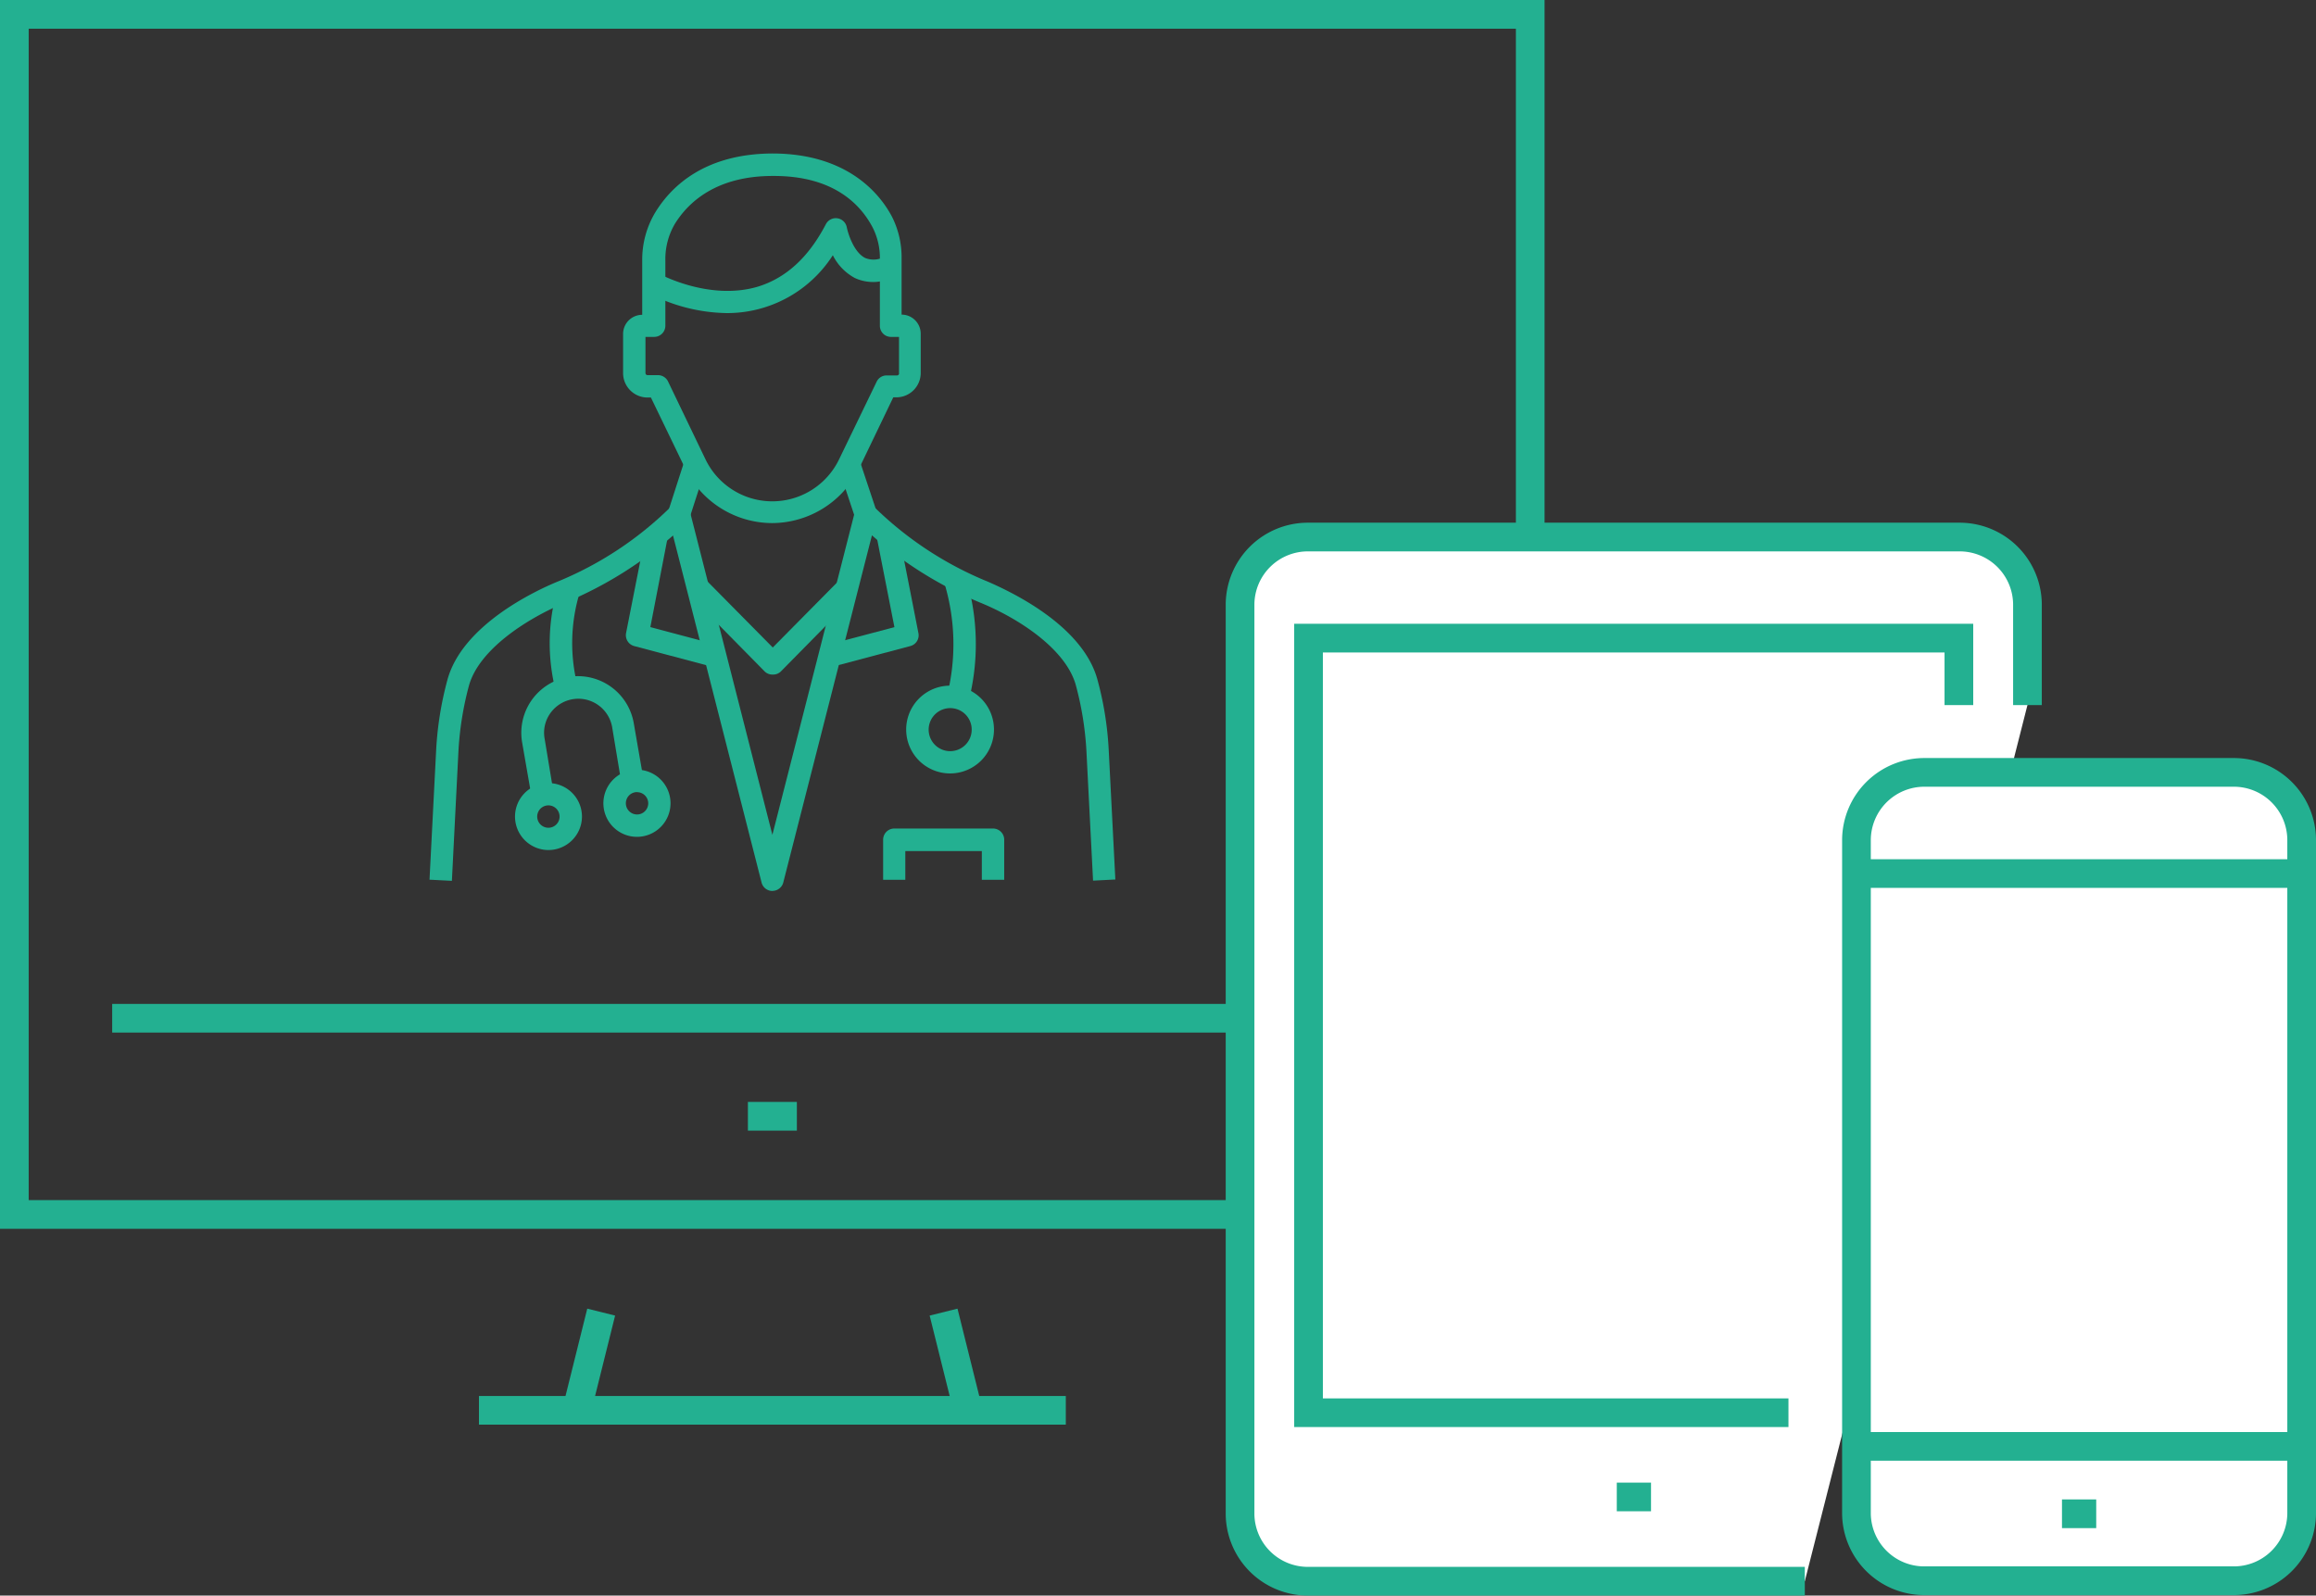 <svg xmlns="http://www.w3.org/2000/svg" viewBox="0 0 242.16 166.85"><rect x="0" y="0" width="242.16" height="166.85" fill="#333333" stroke="none"/><defs><style>.cls-1{fill:none;stroke:#23b091;stroke-width:3px;}.cls-2{fill:#fff;}.cls-3{fill:#23b091;}</style></defs><title>Recurso 24iconos-uca-ufa</title><g id="Capa_2" data-name="Capa 2"><g id="Capa_1-2" data-name="Capa 1"><path class="cls-1" d="M98.66,137.21l2.55,10.24m-40.9,0,2.55-10.24M78.2,116.73h5.12M11.73,106.48H149.79m-99.71,41h61.36M1.5,1.5H160V127H1.5Z"/><path class="cls-2" d="M215.6,158.3h3.58m-25.07-7.05h46.55m-46.55-59.9h46.55M201.27,80.77H233.5a7.09,7.09,0,0,1,7.16,7V158.3a7.09,7.09,0,0,1-7.16,7H201.27a7.09,7.09,0,0,1-7.16-7V87.82a7.1,7.1,0,0,1,7.16-7m-32.22,75.77h3.58M187,147.73H136.82v-81h68v7m-16.11,91.62H136.82a7.09,7.09,0,0,1-7.16-7V63.16a7.09,7.09,0,0,1,7.16-7h68a7.09,7.09,0,0,1,7.17,7V73.73"/><path class="cls-1" d="M215.6,158.3h3.58m-25.07-7.05h46.55m-46.55-59.9h46.55M201.27,80.77H233.5a7.09,7.09,0,0,1,7.16,7V158.3a7.09,7.09,0,0,1-7.16,7H201.27a7.09,7.09,0,0,1-7.16-7V87.82A7.1,7.1,0,0,1,201.27,80.77Zm-32.22,75.77h3.58M187,147.73H136.82v-81h68v7m-16.11,91.62H136.82a7.09,7.09,0,0,1-7.16-7V63.16a7.09,7.09,0,0,1,7.16-7h68a7.09,7.09,0,0,1,7.17,7V73.73"/><path class="cls-3" d="M74.49,69.73l-8.18-2.17a1.18,1.18,0,0,1-.85-1.35l2.08-10.55,2.29.45L68,65.58l7.12,1.89Z"/><path class="cls-3" d="M80.76,70.54h0a1.14,1.14,0,0,1-.83-.35l-7.8-7.92,1.67-1.64,7,7.08,7-7.08,1.67,1.64-7.8,7.92a1.14,1.14,0,0,1-.83.35"/><path class="cls-3" d="M67.49,35.23V39a.22.22,0,0,0,.22.23h1.08a1.17,1.17,0,0,1,1.06.66L73.75,48a7.75,7.75,0,0,0,14,0l3.91-8.08a1.15,1.15,0,0,1,1-.66h1.12A.21.21,0,0,0,94,39V35.23h-.87A1.16,1.16,0,0,1,92,34.07v-7a7,7,0,0,0-.76-3.29c-1.29-2.46-4.13-5.38-10.32-5.38h-.12c-5.92,0-8.83,2.75-10.23,5a7.28,7.28,0,0,0-1,3.83v6.84a1.17,1.17,0,0,1-1.17,1.16ZM80.73,54.7A10.14,10.14,0,0,1,71.65,49l-3.59-7.43h-.35A2.56,2.56,0,0,1,65.15,39V34.92a2,2,0,0,1,2-2V27.23a9.59,9.59,0,0,1,1.39-5.06c1.71-2.77,5.22-6.08,12.2-6.12,7.78,0,11.22,4.13,12.53,6.62a9.43,9.43,0,0,1,1,4.38V32.9a2,2,0,0,1,2,2V39a2.55,2.55,0,0,1-2.55,2.55H93.4L89.82,49a10.16,10.16,0,0,1-9.09,5.7"/><path class="cls-3" d="M87,69.73l-.6-2.26,7.12-1.89-1.86-9.47,2.3-.45,2.07,10.55a1.16,1.16,0,0,1-.85,1.35Z"/><path class="cls-3" d="M80.76,93.17h0a1.17,1.17,0,0,1-1.13-.88L70.37,56a41,41,0,0,1-11.24,7c-4.22,1.76-9.08,5-10.1,8.71a33.37,33.37,0,0,0-1.09,6.74l-.69,13.66-2.34-.12.7-13.67a35.2,35.2,0,0,1,1.17-7.22c1.55-5.73,9.16-9.3,11.45-10.25A36.58,36.58,0,0,0,70.14,53a1.18,1.18,0,0,1,2,.5l8.62,33.8,8.63-33.8a1.17,1.17,0,0,1,2-.5,36.83,36.83,0,0,0,11.91,7.83c2.29,1,9.9,4.52,11.45,10.25a34.53,34.53,0,0,1,1.17,7.22l.7,13.67-2.33.12-.7-13.67a33.39,33.39,0,0,0-1.09-6.73c-1-3.74-5.88-7-10.1-8.71a40.94,40.94,0,0,1-11.23-7l-9.27,36.3a1.17,1.17,0,0,1-1.13.88"/><path class="cls-3" d="M58.18,72.53A20.16,20.16,0,0,1,58.47,61l2.19.82a18.12,18.12,0,0,0-.23,10.06Z"/><path class="cls-3" d="M55.7,84l-1.1-6.33a5.92,5.92,0,0,1,11.66-2.08l1.1,6.34-2.31.4L64,76a3.59,3.59,0,0,0-6.47-1.4,3.51,3.51,0,0,0-.58,2.67L58,83.61Z"/><path class="cls-3" d="M101.19,73.67l-2.25-.6a22.11,22.11,0,0,0-.28-12.37l2.18-.83a24.12,24.12,0,0,1,.35,13.8"/><path class="cls-3" d="M99.35,74.05a2.25,2.25,0,1,0,2.25,2.25,2.24,2.24,0,0,0-2.25-2.25m0,6.83a4.59,4.59,0,1,1,4.58-4.58,4.59,4.59,0,0,1-4.58,4.58"/><path class="cls-3" d="M76,32.74a18.22,18.22,0,0,1-8.21-2.1l1.15-2S74.09,31.46,79.16,30c3-.89,5.39-3.09,7.19-6.55a1.17,1.17,0,0,1,2.19.32c.14.69.75,2.63,1.93,3.21a2.34,2.34,0,0,0,2.14-.21l1,2.09a4.57,4.57,0,0,1-4.23.21,5.48,5.48,0,0,1-2.3-2.38A13.11,13.11,0,0,1,76,32.74"/><rect class="cls-3" x="69.08" y="49.96" width="5.54" height="2.34" transform="translate(1.16 103.84) rotate(-72.15)"/><rect class="cls-3" x="88.47" y="48.35" width="2.34" height="5.55" transform="translate(-11.56 30.95) rotate(-18.42)"/><path class="cls-3" d="M105,92h-2.34V89h-8v3H92.34V87.81a1.17,1.17,0,0,1,1.17-1.17h10.31A1.17,1.17,0,0,1,105,87.81Z"/><path class="cls-3" d="M57.35,84.22a1.17,1.17,0,1,0,1.16,1.17,1.17,1.17,0,0,0-1.16-1.17m0,4.67a3.5,3.5,0,1,1,3.5-3.5,3.51,3.51,0,0,1-3.5,3.5"/><path class="cls-3" d="M66.61,82.83A1.17,1.17,0,1,0,67.78,84a1.17,1.17,0,0,0-1.17-1.16m0,4.67A3.51,3.51,0,1,1,70.11,84a3.51,3.51,0,0,1-3.5,3.51"/></g></g></svg>